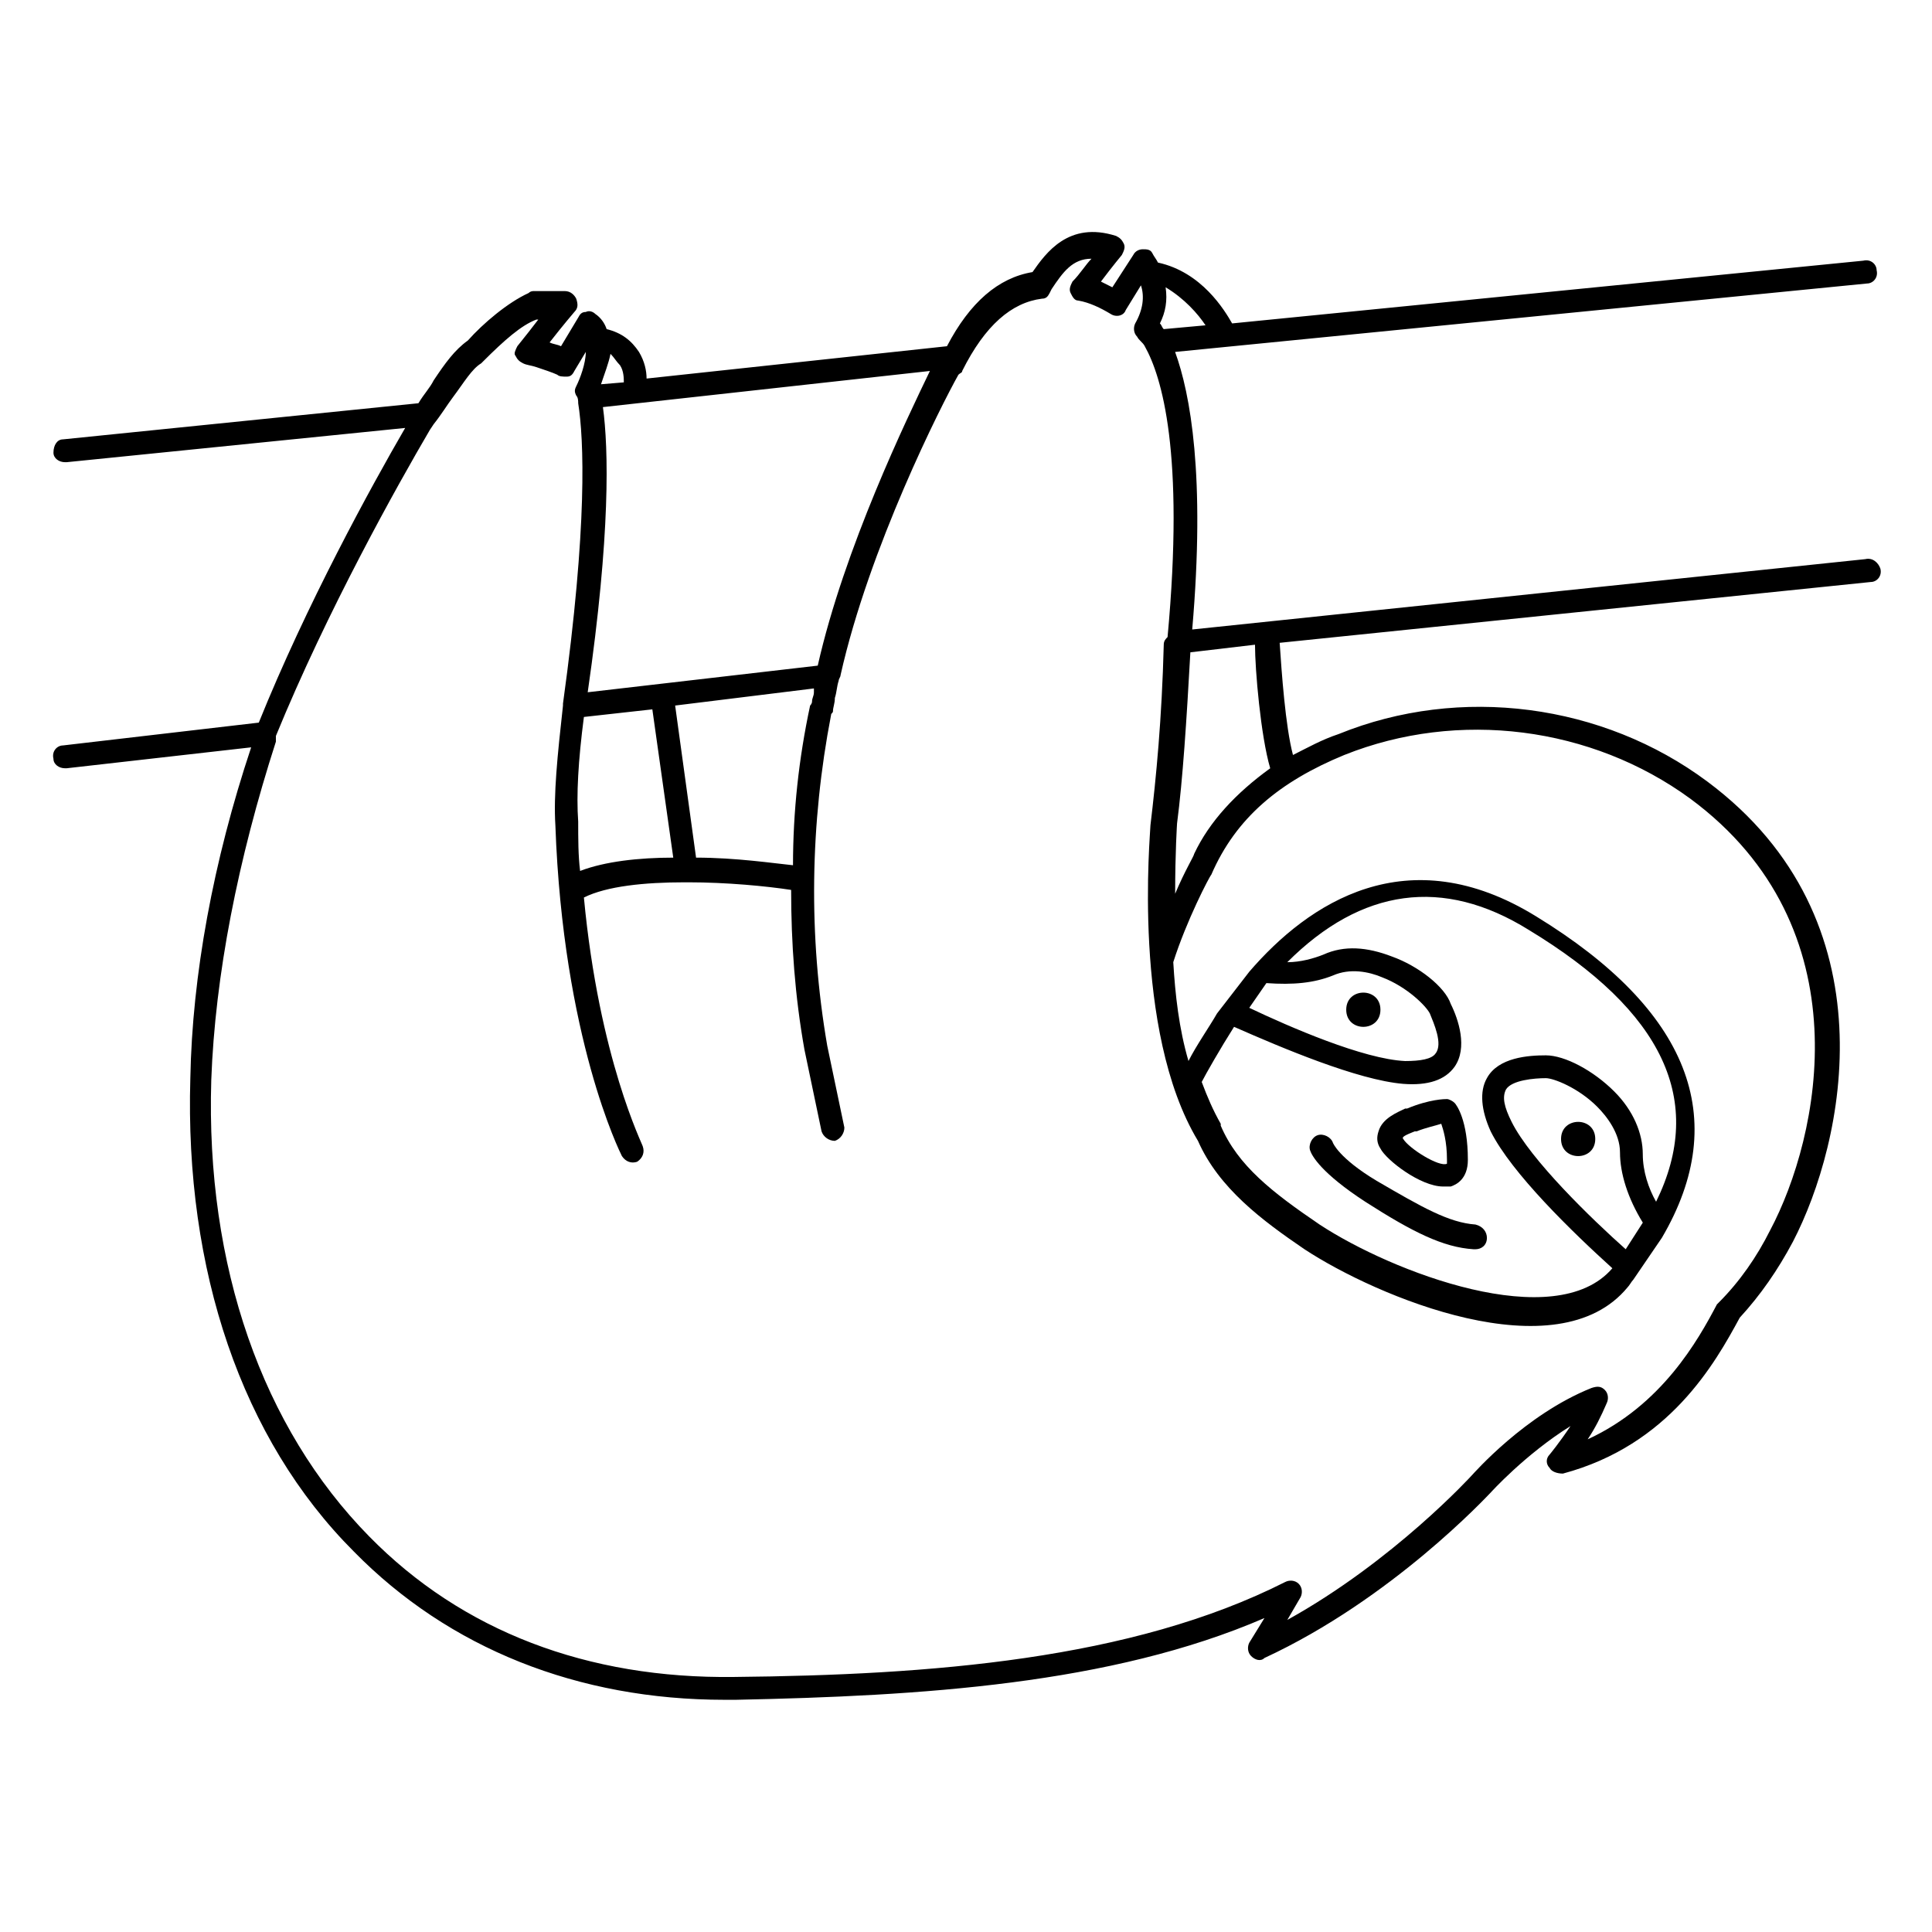 <?xml version="1.0" encoding="UTF-8"?>
<!-- Uploaded to: SVG Repo, www.svgrepo.com, Generator: SVG Repo Mixer Tools -->
<svg fill="#000000" width="800px" height="800px" version="1.1" viewBox="144 144 512 512" xmlns="http://www.w3.org/2000/svg">
 <g>
  <path d="m638.3 292.18-178.35 18.641c3.527-40.809-0.504-62.473-4.535-73.555l183.39-18.137c1.512 0 3.023-1.512 2.519-3.527 0-1.512-1.512-3.023-3.527-2.519l-167.27 16.625c-2.016-3.527-8.062-13.602-19.648-16.121-0.504-1.008-1.008-1.512-1.512-2.519-0.504-1.008-1.512-1.008-2.519-1.008-1.008 0-2.016 0.504-2.519 1.512l-5.543 8.566c-1.008-0.504-2.016-1.008-3.023-1.512 3.023-4.031 5.543-7.055 5.543-7.055 0.504-1.008 1.008-2.016 0.504-3.023-0.504-1.008-1.008-1.512-2.016-2.016-12.594-4.031-18.641 4.535-22.168 9.574-9.07 1.512-16.625 8.062-22.672 19.648l-79.602 8.566c0-2.016-0.504-4.535-2.016-7.055-2.016-3.023-4.535-5.039-8.566-6.047-0.504-1.512-1.512-3.023-3.023-4.031-0.504-0.504-1.512-1.008-2.519-0.504-1.008 0-1.512 0.504-2.016 1.512l-4.535 7.559c-1.008-0.504-2.016-0.504-3.023-1.008 3.527-4.535 6.551-8.062 6.551-8.062 1.008-1.008 1.008-2.016 0.504-3.527-0.504-1.008-1.512-2.016-3.023-2.016h-8.062c-0.504 0-1.008 0-1.512 0.504-5.543 2.519-12.09 8.062-16.121 12.594-3.527 2.519-6.047 6.047-9.07 10.578-1.008 2.016-2.519 3.527-4.031 6.047l-94.203 9.574c-1.512 0-2.516 1.512-2.516 3.527 0 1.512 1.512 2.519 3.023 2.519h0.504l89.68-9.07c-9.07 15.617-26.199 46.855-38.793 78.09l-51.898 6.047c-1.512 0-3.023 1.512-2.519 3.527 0 1.512 1.512 2.519 3.023 2.519h0.504l48.871-5.543c-10.078 30.23-15.617 60.457-16.121 87.664-1.512 50.883 13.602 95.723 43.328 125.45 25.191 25.695 59.449 39.297 98.242 39.297h3.023c48.871-1.008 99.25-4.031 140.06-21.664l-4.031 6.551c-0.504 1.008-0.504 2.519 0.504 3.527 1.008 1.008 2.519 1.512 3.527 0.504 33.754-15.617 58.945-42.824 59.953-43.832 0 0 9.07-10.078 21.16-17.633-3.023 4.535-5.543 7.559-5.543 7.559-1.008 1.008-1.008 2.519 0 3.527 0.504 1.008 2.016 1.512 3.527 1.512 28.215-7.559 40.305-29.223 46.855-41.312 5.543-6.047 10.078-12.594 14.105-20.152 13.602-26.199 26.703-85.145-22.672-121.92-27.711-20.656-65.496-25.695-97.738-12.594-4.535 1.512-8.062 3.527-12.09 5.543-2.016-7.559-3.023-22.168-3.527-29.727l156.68-16.121c1.512 0 3.023-1.512 2.519-3.527-0.504-1.516-2.016-3.027-4.031-2.523zm-174.82-61.969-11.082 1.008c-0.504-0.504-0.504-1.008-1.008-1.512 1.512-3.023 2.016-6.047 1.512-9.574 5.039 3.023 8.566 7.055 10.578 10.078zm-164.74 103.79 18.137-2.016 5.543 39.297c-9.07 0-18.137 1.008-24.688 3.527-0.504-4.031-0.504-8.566-0.504-13.098-0.504-7.055 0-16.125 1.512-27.711zm29.723 37.281-5.543-40.305 36.777-4.535v1.008c0 1.008-0.504 1.512-0.504 2.519 0 0 0 0.504-0.504 1.008-3.023 14.105-4.535 28.215-4.535 42.32-5.035-0.504-15.109-2.016-25.691-2.016zm32.246-50.883-60.961 7.055c6.047-41.816 5.543-64.488 4.031-75.57l86.656-9.574c-6.051 12.594-22.676 46.852-29.727 78.09zm-52.398-79.605c1.008 1.512 1.008 3.527 1.008 4.535l-6.047 0.504c1.008-3.023 2.016-5.543 2.519-8.062 1.008 1.012 1.512 2.016 2.519 3.023zm191.95 103.28c30.23-12.09 65.496-7.559 91.691 11.586 46.352 34.258 34.258 89.68 21.16 114.36-3.527 7.055-8.062 13.602-13.602 19.145l-0.504 0.504c-5.039 9.574-14.609 26.703-34.258 35.77 2.016-3.023 3.527-6.047 5.039-9.574 0.504-1.008 0.504-2.519-0.504-3.527-1.008-1.008-2.016-1.008-3.527-0.504-17.633 7.055-31.234 22.672-31.738 23.176 0 0-20.656 22.672-48.871 38.289l3.527-6.047c0.504-1.008 0.504-2.519-0.504-3.527-1.008-1.008-2.519-1.008-3.527-0.504-40.809 20.656-94.211 24.688-146.11 25.191-38.793 0.504-72.043-12.09-96.73-37.281-28.215-28.719-43.328-71.539-41.816-120.91 1.008-27.711 7.055-58.441 17.129-89.68v-1.512c13.602-33.25 32.242-66.504 40.809-81.113l1.008-1.512c2.016-2.519 3.527-5.039 5.039-7.055 3.023-4.031 5.039-7.559 7.559-9.07l0.504-0.504c5.543-5.543 10.078-9.574 14.105-11.082h0.504c-1.512 2.016-3.527 4.535-5.543 7.055-0.504 1.008-1.008 2.016-0.504 2.519 0.504 1.008 1.008 1.512 2.016 2.016 1.008 0.504 2.016 0.504 3.527 1.008 1.512 0.504 4.535 1.512 5.543 2.016 0.504 0.504 1.512 0.504 2.519 0.504s1.512-0.504 2.016-1.512l3.023-5.039c0 3.023-1.512 7.055-2.519 9.07-0.504 1.008-0.504 1.512 0 2.519 0.504 0.504 0.504 1.512 0.504 2.016 1.512 9.574 2.519 32.242-4.031 79.602v0.504c-1.512 13.602-2.519 23.68-2.016 31.738 2.016 56.426 17.129 86.656 17.633 87.664 1.008 1.512 2.519 2.016 4.031 1.512 1.512-1.008 2.016-2.519 1.512-4.031 0-0.504-11.586-23.176-15.617-66 6.047-3.023 16.121-4.031 26.703-4.031h0.504 0.504c10.078 0 20.656 1.008 27.207 2.016 0 14.105 1.008 28.215 3.527 42.32l4.535 21.664c0.504 1.512 2.016 2.519 3.527 2.519 1.512-0.504 2.519-2.016 2.519-3.527l-4.535-21.664c-5.039-29.223-4.535-58.945 1.008-87.664 0-0.504 0.504-0.504 0.504-1.008 0-1.008 0.504-2.016 0.504-3.527 0.504-1.512 0.504-3.023 1.008-4.535 0-0.504 0.504-1.008 0.504-1.512 7.559-33.754 26.703-71.539 31.234-79.602 0.504-0.504 1.008-0.504 1.008-1.008 6.047-12.09 13.098-18.137 21.16-19.145 1.008 0 1.512-0.504 2.016-1.512l0.504-1.008c3.023-4.535 5.543-8.062 10.578-8.062-1.512 1.512-3.023 4.031-5.039 6.047-0.504 1.008-1.008 2.016-0.504 3.023 0.504 1.008 1.008 2.016 2.016 2.016 3.023 0.504 6.047 2.016 8.566 3.527 1.512 1.008 3.527 0.504 4.031-1.008l4.031-6.551c1.008 3.023 0.504 6.551-1.512 10.078-0.504 1.008-0.504 2.519 0.504 3.527 0.504 1.008 1.512 1.512 2.016 2.519 4.535 8.062 10.578 28.215 6.047 77.082-0.504 0.504-1.008 1.008-1.008 2.016-0.504 19.648-2.016 35.266-3.527 47.863 0 2.016-5.039 54.41 12.594 83.633 5.543 12.594 17.129 21.16 28.215 28.719 19.145 12.594 67.008 32.746 85.648 10.078 0.504-0.504 1.008-1.512 1.512-2.016l7.559-11.082c18.641-31.738 7.055-60.457-33.25-85.145-34.258-21.16-60.457-3.527-76.074 14.609l-8.566 11.082c-2.016 3.527-5.543 8.566-7.559 12.594-2.519-8.566-3.527-17.633-4.031-26.199 3.527-11.082 9.574-22.672 10.078-23.176 6.535-15.102 18.125-24.676 35.254-31.73zm-20.656 60.457c7.055 0.504 12.594 0 17.633-2.016 4.535-2.016 9.574-1.008 13.098 0.504 6.551 2.519 11.586 7.559 12.594 9.574 1.008 2.519 3.527 8.062 1.512 10.578-1.008 1.512-4.031 2.016-8.062 2.016-11.082-0.504-30.73-9.07-41.312-14.105zm-8.566 11.59c12.594 5.543 32.746 14.105 44.84 15.113 6.551 0.504 11.082-1.008 13.602-4.535 3.527-5.039 1.008-12.594-1.008-16.625-1.512-4.535-8.566-10.078-15.617-12.594-6.551-2.519-12.594-3.023-18.137-0.504-2.519 1.008-6.047 2.016-9.574 2.016 19.648-19.648 41.312-22.672 63.984-8.566 35.77 21.664 46.855 45.344 33.754 72.043-2.016-3.527-3.527-8.062-3.527-12.594 0-5.543-2.519-11.586-7.559-16.625-5.543-5.543-13.098-9.574-18.137-9.574-4.535 0-12.594 0.504-15.617 6.047-2.016 3.527-1.512 8.566 1.008 14.105 5.543 11.082 21.664 26.703 32.242 36.273-15.113 17.633-58.441 1.008-77.586-11.586-12.594-8.566-21.664-15.617-26.199-26.199v-0.504c-2.016-3.527-3.527-7.055-5.039-11.082 1.012-2.016 5.043-9.066 8.57-14.609zm103.79 58.945c-9.07-8.062-25.191-23.68-30.23-33.754-2.016-4.031-2.519-6.551-1.512-8.566 1.512-2.519 7.559-3.023 10.578-3.023 2.016 0 8.566 2.519 13.602 7.559 2.519 2.519 6.047 7.055 6.047 12.09 0 5.543 2.016 12.09 6.047 18.641zm-94.211-127.46c-9.07 6.551-16.121 14.105-20.152 22.672 0 0.504-2.519 4.535-5.039 10.578 0-11.082 0.504-18.641 0.504-18.641 1.512-11.586 2.519-27.207 3.527-45.344l17.129-2.016c0 6.551 1.512 24.188 4.031 32.75z"/>
  <path d="m505.8 462.47c12.594 8.062 20.656 12.09 28.719 12.594h0.504c1.512 0 3.023-1.008 3.023-3.023 0-1.512-1.008-3.023-3.023-3.527-7.055-0.504-14.105-4.535-26.199-11.586-10.078-6.047-11.586-10.078-11.586-10.078-0.504-1.512-2.519-2.519-4.031-2.016-1.512 0.504-2.519 2.519-2.016 4.031 0.504 1.512 3.023 6.047 14.609 13.605z"/>
  <path d="m526.45 458.44h2.016c1.512-0.504 4.535-2.016 4.535-7.055 0-10.578-3.023-14.609-3.527-15.113-0.504-0.504-1.512-1.008-2.016-1.008-0.504 0-4.535 0-10.578 2.519h-0.504c-2.016 1.008-6.047 2.519-7.055 6.047-0.504 1.512-0.504 3.023 0.504 4.535 1.512 3.019 10.582 10.074 16.625 10.074zm-7.555-14.613h0.504c2.519-1.008 5.039-1.512 6.551-2.016 0.504 1.512 1.512 4.535 1.512 9.574v1.008c-2.016 1.008-10.078-4.031-11.586-6.551-0.508-0.504 0.5-1.008 3.019-2.016z"/>
  <path d="m509.83 411.59c0 6.047-9.066 6.047-9.066 0 0-6.047 9.066-6.047 9.066 0"/>
  <path d="m566.76 445.84c0 6.047-9.066 6.047-9.066 0 0-6.043 9.066-6.043 9.066 0"/>
 </g>
</svg>